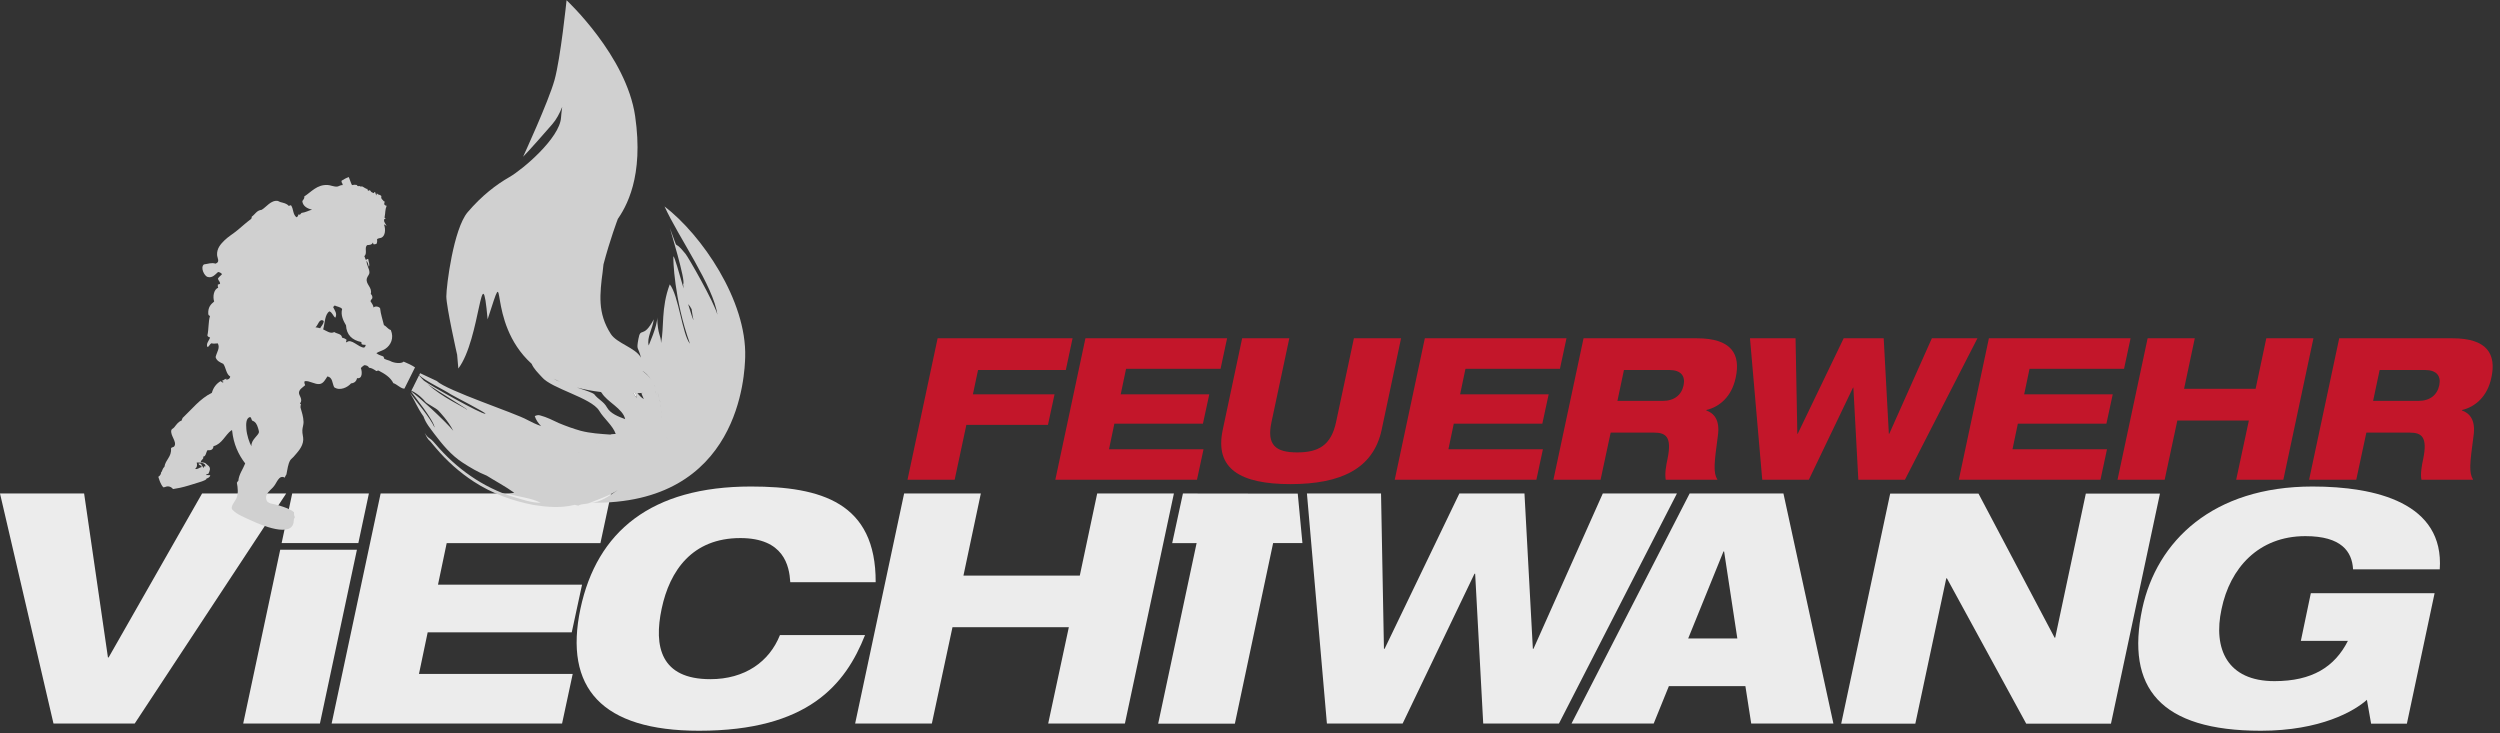 <?xml version="1.0" encoding="utf-8"?>
<!-- Generator: Adobe Illustrator 15.0.0, SVG Export Plug-In . SVG Version: 6.00 Build 0)  -->
<!DOCTYPE svg PUBLIC "-//W3C//DTD SVG 1.1//EN" "http://www.w3.org/Graphics/SVG/1.1/DTD/svg11.dtd">
<svg version="1.1" id="Ebene_1" xmlns="http://www.w3.org/2000/svg" xmlns:xlink="http://www.w3.org/1999/xlink" x="0px" y="0px"
	 width="401.175px" height="117.669px" viewBox="0 0 401.175 117.669" enable-background="new 0 0 401.175 117.669"
	 xml:space="preserve">
<rect x="0" y="0" width="401.175" height="117.669" fill="#333333" stroke="none"/>
<polygon fill="#ECECEC" points="32.427,79.19 17.427,105.506 17.322,105.506 13.498,79.19 0,79.19 8.583,116.105 21.618,116.105 
	45.924,79.19 "/>
<polygon fill="#ECECEC" points="61.079,79.19 98.058,79.19 96.351,87.152 71.681,87.152 70.285,93.82 93.402,93.82 91.748,101.473 
	68.629,101.473 67.233,108.142 91.903,108.142 90.196,116.105 53.217,116.105 "/>
<path fill="#ECECEC" d="M138.814,101.907c-3.155,7.964-9.154,15.355-26.636,15.355c-15.618,0-21.721-6.875-19.032-19.595
	c2.638-12.357,11.327-19.596,27.359-19.596c11.276,0,20.066,2.586,20.015,15.355h-13.703c-0.156-2.636-1.035-7.082-8.017-7.082
	c-7.707,0-11.327,5.221-12.62,11.322c-1.295,6.1-0.155,11.321,7.809,11.321c5.535,0,9.465-2.791,11.172-7.082H138.814z"/>
<polygon fill="#ECECEC" points="171.516,100.645 152.845,100.645 149.535,116.104 137.225,116.104 145.085,79.189 157.395,79.189 
	154.603,92.371 173.274,92.371 176.066,79.189 188.376,79.189 180.514,116.104 168.204,116.104 "/>
<polygon fill="#ECECEC" points="209.723,79.19 221.615,79.19 222.082,104.108 222.188,104.108 234.184,79.19 244.632,79.19 
	245.978,104.108 246.079,104.108 257.201,79.19 269.095,79.19 250.165,116.105 238.012,116.105 236.719,92.064 236.612,92.064 
	225.082,116.105 212.928,116.105 "/>
<polygon fill="#ECECEC" points="208.25,79.213 189.825,79.189 188.101,87.158 192.02,87.151 185.851,116.126 198.16,116.126 
	204.297,87.151 209,87.151 "/>
<path fill="#ECECEC" d="M271.137,79.189h15.051l8.017,36.916h-13.188l-0.933-5.997h-12.282l-2.434,5.997H252.18L271.137,79.189z
	 M276.669,88.496h-0.103l-5.662,13.956h7.887L276.669,88.496z"/>
<polygon fill="#ECECEC" points="303.317,79.209 317.489,79.209 329.698,102.322 329.8,102.322 334.712,79.209 346.608,79.209 
	338.747,116.126 325.147,116.126 312.423,92.807 312.318,92.807 307.353,116.126 295.459,116.126 "/>
<path fill="#ECECEC" d="M370.819,95.186h19.861l-4.448,20.939h-5.742l-0.672-3.825c-2.016,1.809-7.444,4.962-17.013,4.962
	c-16.141,0-21.724-6.874-19.035-19.594c2.328-10.858,11.329-19.596,27.309-19.596c10.19,0,21.155,2.638,20.428,13.288h-13.912
	c-0.154-2.845-1.861-5.327-7.653-5.327c-7.55,0-12.104,5.172-13.448,11.687c-1.394,6.409,0.932,11.582,8.484,11.582
	c6.048,0,9.67-2.276,11.792-6.466h-7.552L370.819,95.186z"/>
<polygon fill="#ECECEC" points="57.503,87.151 59.198,79.189 46.889,79.189 45.194,87.151 "/>
<polygon fill="#ECECEC" points="44.966,88.219 39.027,116.104 51.338,116.104 57.275,88.219 "/>
<path fill="#FFFFFF" d="M101.628,61.971c0.078,0.177,0.149,0.36,0.214,0.545c0.126,0.459,0.229,0.922,0.351,1.382
	c-0.378-0.52-0.754-1.049-1.076-1.607C101.246,62.21,101.5,62.05,101.628,61.971"/>
<path fill="#FFFFFF" d="M99.337,60.621c0.388,0.403,0.742,0.873,0.79,1.454C99.703,61.693,99.185,61.257,99.337,60.621"/>
<path fill="#D0D0D0" d="M106.636,33.126c2.209,4.871,7.879,12.846,8.484,17.371c-0.463-1.898-4.717-9.311-5.124-9.771
	c-2.271-2.836-0.8,0.383-2.504-4.137c-0.03-0.028,2.626,8.63,2.132,8.999c0.026,0.19,0.052,0.435,0.076,0.702
	c-0.736-2.567-1.478-5.155-1.639-5.169c-0.057,0.348,0.093,6.893,2.66,14.04c-1.237-1.47-1.818-7.795-3.244-9.526
	c-1.424,3.773-0.885,6.937-1.399,9.41c-0.022-1.377-0.536-1.167-0.618-4.13c0.041,1.416-1.354,4.423-1.365,4.525
	c-0.326-1.306,0.63-2.658,0.817-4.198c-1.727,3.266-2.099,1.086-2.472,3.172c-0.341,1.908-0.048,1.091,0.419,2.985
	c-0.848-1.595-3.883-2.291-4.852-3.824c-2.146-3.369-1.76-6.289-1.28-10.208c-0.067,0.552-0.132,1.091-0.19,1.606
	c0.11-0.783,0.211-1.628,0.304-2.546c1.049-3.989,2.298-7.294,2.309-7.305v-0.001c-0.09,0.127-0.176,0.249-0.259,0.36
	c1.646-2.228,4.437-7.164,3.031-16.84C100.519,8.966,90.917,0.037,90.917,0.037s-0.958,9.323-1.937,12.82
	c-0.98,3.499-5.04,12.297-5.04,12.297s0.98-0.962,4.69-5.23c0.646-0.746,1.167-1.706,1.588-2.771
	c-0.089,0.634-0.158,1.223-0.19,1.723c-0.208,3.288-6.158,8.325-8.275,9.534c-2.117,1.211-4.416,2.962-6.699,5.628
	s-3.43,11.842-3.431,13.521c-0.001,1.679,1.726,9.343,1.726,9.343s-0.004-0.065-0.008-0.161c0.056,0.759,0.125,1.554,0.206,2.393
	c3.569-4.687,3.709-18.924,4.701-7.891c3.449-10.55-0.523,0.256,7.06,7.135c-0.009-0.02-0.018-0.036-0.025-0.056
	c0.364,0.871,1.057,1.511,1.678,2.196c1.541,1.849,7.905,3.304,9.176,5.37c0.739,1.267,2.183,2.364,2.67,3.744
	c-0.293,0.042-0.608-0.002-0.886,0.104c-0.95,0.662-1.967,1.225-2.908,1.908c0.94-0.684,1.958-1.246,2.908-1.908
	c-1.582-0.113-3.177-0.205-4.726-0.604c-1.185-0.334-2.343-0.75-3.482-1.224h-0.002c-0.98-0.461-1.955-0.96-3.004-1.24
	c-0.304-0.108-0.614-0.042-0.896,0.106c0.192,0.616,0.569,1.14,1.017,1.599c-0.763-0.272-1.502-0.609-2.212-0.994
	c-1.985-1.117-12.899-4.677-14.542-6.247l-2.659-1.246l-0.153,0.306c0.903,0.916,4.085,2.402,5.051,3.069
	c0.365,0.253,6.024,3.129,5.567,3.133c-0.647,0.096-9.007-4.637-9.846-5.299c-0.277-0.276-0.546-0.559-0.794-0.858l-0.85,1.704
	c-0.005,0.034-0.013,0.076-0.014,0.097c-0.006-0.022-0.013-0.023-0.019-0.029l-0.199,0.395c-0.01,0.021-0.019,0.041-0.029,0.059
	l-0.115,0.232c1.07,0.501,1.938,1.373,2.225,1.757c0.257,0.342,1.761,1.046,2.116,1.451c0.246,0.28,1.516,1.56,2.378,3.218
	c-1.384-1.657-5.64-5.554-6.772-6.319l-0.015,0.027c0.407,0.554,3.736,4.696,3.788,5.785c-0.745-1.669-3.005-4.225-3.913-5.534
	l-0.007,0.015c0.832,1.331,1.081,2.231,2.145,3.737c0.352,1.071,1.1,1.928,1.757,2.825c1.296,1.708,2.692,3.4,4.512,4.575
	c1.227,0.802,2.505,1.55,3.869,2.095c1.467,0.919,3.01,1.728,4.412,2.74c-0.268,0.07-0.538,0.136-0.807,0.198
	c1.676,0.508,3.484,0.615,5.063,1.416c-1.525,0-2.983-0.532-4.428-0.959c-4.864-1.504-9.161-4.581-12.437-8.444
	c-0.213-0.24-0.583-0.692-0.893-0.884c-0.445-0.275-0.572-0.49-0.871-0.921c0.25,0.456,0.432,0.971,0.851,1.29
	c0.202,0.286,0.649,0.729,0.943,1.12c1.757,2.072,3.799,3.903,6.075,5.389c2.903,1.9,6.222,3.113,9.62,3.761
	c2.121,0.339,4.35,0.519,6.454,0.009l0.141-0.041c0.191,0.048,0.381,0.099,0.572,0.143c0.552-0.358,1.289-0.174,1.883-0.473
	c1.52-0.604,3.092-1.119,4.461-2.037c-1.369,0.918-2.826,2.07-4.461,2.037c24.179,0.473,24.822-20.816,24.9-23.364
	C119.859,48.217,112.555,37.647,106.636,33.126 M100.053,24.974c-0.108-4.485-0.365-10.751-1.336-12.466
	C99.689,14.222,99.945,20.488,100.053,24.974 M74.932,65.743c-0.658-0.524-3.851-1.891-6.364-4.14
	C70.343,62.862,75.295,65.777,74.932,65.743 M110.138,43.806c-0.005-0.022-0.01-0.045-0.016-0.064
	C110.128,43.76,110.133,43.783,110.138,43.806 M110.157,47.876c0.078,0.266,0.155,0.53,0.229,0.781
	C110.312,48.406,110.236,48.144,110.157,47.876 M110.426,48.796c0.197,0.206,0.381,0.477,0.551,0.803
	c-0.007-0.048-0.013-0.1-0.021-0.148c0.142,0.994,0.269,1.751,0.346,1.885C111.2,51.327,110.854,50.247,110.426,48.796
	 M110.179,43.996c0.003,0.026,0.01,0.048,0.015,0.077C110.189,44.044,110.183,44.022,110.179,43.996 M110.25,44.398
	c0.009,0.056,0.018,0.118,0.029,0.179C110.269,44.516,110.26,44.455,110.25,44.398 M110.314,44.809
	c0.011,0.074,0.022,0.15,0.035,0.23C110.337,44.958,110.325,44.882,110.314,44.809 M110.383,45.274
	c0.023,0.157,0.045,0.318,0.069,0.487C110.428,45.593,110.406,45.43,110.383,45.274 M110.485,45.992
	c0.013,0.096,0.026,0.193,0.04,0.291C110.511,46.185,110.498,46.087,110.485,45.992 M110.577,46.667
	c0.019,0.133,0.037,0.269,0.054,0.404C110.613,46.936,110.595,46.8,110.577,46.667 M110.676,47.407
	c0.063,0.477,0.127,0.957,0.191,1.407C110.804,48.363,110.74,47.885,110.676,47.407 M110.867,48.819
	c0.029,0.208,0.058,0.407,0.084,0.6C110.925,49.227,110.896,49.027,110.867,48.819 M107.063,70.486h-0.001
	c-0.132-0.49-0.209-0.991-0.216-1.498C106.852,69.495,106.929,69.996,107.063,70.486 M105.14,62.718
	c0.016,0.038,0.031,0.078,0.045,0.119c0.068,0.193,0.13,0.386,0.185,0.58C105.304,63.186,105.225,62.951,105.14,62.718
	 M105.418,63.599c0.055,0.204,0.101,0.404,0.14,0.603C105.521,64.003,105.472,63.802,105.418,63.599 M105.598,64.42
	c0.04,0.245,0.072,0.483,0.083,0.709C105.67,64.905,105.638,64.665,105.598,64.42 M106.087,67.721
	c0.211-1.479-0.033-3.281-0.613-4.858c0.003,0,0.006,0,0.009-0.003c-0.026-0.069-0.056-0.136-0.082-0.206
	c-0.022-0.057-0.043-0.112-0.068-0.169c-0.018-0.044-0.033-0.089-0.052-0.133c-0.004,0-0.006-0.003-0.009-0.005
	c-0.192-0.446-0.41-0.871-0.657-1.255C105.795,62.926,106.383,65.645,106.087,67.721 M104.553,61
	c-0.334-0.485-0.73-0.896-1.165-1.239c-0.019-0.018-0.039-0.032-0.058-0.05c-0.058-0.043-0.107-0.1-0.166-0.142
	c0.051,0.041,0.102,0.087,0.151,0.13c-0.148-0.128-0.298-0.245-0.446-0.319C103.513,59.711,104.077,60.285,104.553,61
	 M104.977,62.307c-0.043-0.103-0.085-0.204-0.132-0.307C104.891,62.103,104.934,62.204,104.977,62.307 M104.631,61.546
	c-0.074-0.143-0.147-0.285-0.226-0.42C104.483,61.261,104.557,61.403,104.631,61.546 M104.253,60.867
	c-0.11-0.179-0.224-0.346-0.34-0.502C104.029,60.521,104.144,60.688,104.253,60.867 M103.794,60.212
	c-0.129-0.162-0.26-0.308-0.394-0.436C103.534,59.904,103.666,60.051,103.794,60.212 M96.402,62.873
	c-0.035-0.035-0.072-0.067-0.112-0.1C96.33,62.806,96.367,62.838,96.402,62.873 M96.19,62.695c-0.045-0.032-0.092-0.064-0.139-0.094
	C96.098,62.631,96.145,62.663,96.19,62.695 M95.953,62.539c-0.09-0.055-0.18-0.108-0.271-0.159
	C95.772,62.431,95.862,62.484,95.953,62.539 M95.61,62.339c-0.055-0.034-0.109-0.07-0.164-0.104
	C95.501,62.269,95.555,62.305,95.61,62.339 M95.348,62.169c-0.047-0.029-0.089-0.065-0.132-0.1
	C95.258,62.104,95.301,62.14,95.348,62.169 M95.127,61.996c-0.043-0.037-0.078-0.084-0.114-0.128
	C95.049,61.912,95.083,61.959,95.127,61.996 M94.949,61.795c-0.05-0.076-0.093-0.156-0.122-0.244
	C94.856,61.639,94.899,61.719,94.949,61.795 M102.192,63.897c-0.188-0.257-0.374-0.518-0.554-0.782
	c0.118-0.002,0.236-0.006,0.354-0.01C102.056,63.369,102.123,63.635,102.192,63.897 M101.841,62.516
	c0.126,0.171,0.255,0.34,0.387,0.508C102.096,62.855,101.968,62.687,101.841,62.516 M101.638,63.113
	c-0.183-0.269-0.359-0.541-0.521-0.824C101.279,62.572,101.455,62.845,101.638,63.113 M102.288,63.094
	c0.286-0.012,0.574-0.026,0.866-0.045c0.038-0.009,0.074-0.019,0.101-0.025c-0.085,0.022-0.253,0.07-0.335,0.093
	c0.133,0.306,0.265,0.613,0.393,0.928C102.906,63.794,102.583,63.455,102.288,63.094 M92.38,62.118
	c-0.395-0.128-0.792-0.259-1.179-0.389C91.587,61.859,91.986,61.99,92.38,62.118 M91.151,61.712
	c-0.198-0.066-0.389-0.133-0.575-0.198C90.762,61.579,90.953,61.646,91.151,61.712 M90.48,61.481
	c-0.175-0.063-0.343-0.126-0.502-0.185C90.138,61.355,90.304,61.418,90.48,61.481 M88.82,60.767
	c-0.076-0.052-0.136-0.098-0.173-0.146C88.683,60.665,88.745,60.715,88.82,60.767 M89.903,61.267
	c-0.458-0.175-0.832-0.341-1.06-0.488C89.184,60.948,89.535,61.112,89.903,61.267 M97.412,65.396
	c-0.55-1.004-1.369-1.235-2.066-2.142c-0.297-0.253-1.48-0.651-2.777-1.074c1.172,0.315,2.456,0.564,3.863,0.727
	c0.044,0.044,0.088,0.087,0.125,0.139c0.855,1.448,3.409,2.519,3.763,4.213C99.253,66.86,97.961,66.377,97.412,65.396
	 M97.099,73.014c-0.045,0-0.091,0.014-0.137,0.011H96.96C97.008,73.027,97.052,73.014,97.099,73.014 M93.308,72.354
	c-0.126,0.066-0.365,0.197-0.49,0.27h-0.003C92.942,72.551,93.181,72.42,93.308,72.354"/>
<path fill="#D0D0D0" d="M61.868,32.964c0.003,0.003,0.004,0.003,0.007,0.006C62.222,32.772,61.914,32.887,61.868,32.964"/>
<path fill="#D0D0D0" d="M64.898,62.362l1.701-3.411c-0.547-0.36-1.172-0.655-1.825-0.923c-0.36,0.37-1.525,0.257-2.155-0.098
	c-0.203-0.114-0.55-0.146-0.98-0.37c0.041-0.192-0.113-0.215-0.126-0.36c-0.484-0.175-0.819-0.273-1.12-0.531
	c0.412-0.276,0.987-0.387,1.457-0.704c0.851-0.574,1.412-1.701,0.864-3.005c-0.492-0.153-0.665-0.583-1.103-0.782
	c-0.207-0.903-0.514-1.714-0.617-2.706c-0.174-0.296-0.812-0.398-1.047-0.125c-0.06-0.417-0.296-0.682-0.484-0.988
	c0.006-0.281,0.225-0.317,0.289-0.532c0.039-0.332-0.109-0.504-0.255-0.671c0.281-1.059-0.852-1.53-0.634-2.458
	c0.089-0.385,0.416-0.597,0.419-0.975c0.008-0.591-0.454-1.134-0.472-1.894c0.209,0.257,0.289,0.627,0.385,0.982
	c0.189-0.371-0.067-0.857-0.113-1.264c-0.197-0.026-0.198,0.167-0.411,0.122c-0.043-0.214-0.134-0.385-0.211-0.567
	c0.556-0.462-0.058-1.373,0.475-1.777c0.4-0.008,0.764-0.06,0.882-0.391c0.116,0.023,0.034,0.222,0.133,0.261
	c0.237,0.037,0.379-0.034,0.511-0.116c0.069-0.256,0.081-0.437,0.047-0.701c0.153-0.13,0.393-0.162,0.62-0.208
	c0.733-0.256,0.779-1.397,0.498-2.126c0.259-0.035,0.243,0.165,0.386,0.228c-0.072-0.375-0.405-0.524-0.382-0.982
	c0.003-0.157,0.14-0.164,0.263-0.182c-0.038-0.091-0.178-0.096-0.185-0.214c0.169-0.85,0.055-1.164,0.34-1.881
	c-0.174,0.015-0.201-0.013-0.181-0.048c-0.249-0.231-0.26-0.089-0.178-0.389c0.17-0.621-0.583-0.075-0.153-0.375
	c-0.829-0.657,0.183-0.659-0.824-1.006c0.407,0.54-0.449-0.657-0.269,0.164c-0.147-0.127-0.104-0.189-0.175-0.294
	c-0.009,0.006-0.028-0.006-0.064-0.079c0.032,0.03,0.049,0.054,0.064,0.079c0.037-0.03-0.115-0.501-0.279-0.068
	c-0.252-0.122-0.393-0.125-0.508-0.315c-0.282-0.465-0.126,0.177-0.519-0.198c0.122-0.337-0.242-0.04-0.346-0.331
	c0.003,0.14-0.493-0.364-0.622-0.217c-0.667,0.021,0.29-0.153-0.513-0.06c-0.019-0.157-0.248,0.13-0.165-0.116
	c0.058-0.136-0.097-0.103-0.165-0.071c0.011,0.006,0.027,0.005,0.038,0.014c-0.088,0.021-0.078,0.004-0.038-0.014
	c-0.186-0.112-0.477,0.011-0.667,0.015c-0.214-0.393-0.329-0.872-0.513-1.292c-0.427,0.139-0.784,0.36-1.146,0.574
	c-0.108,0.378,0.207,0.385,0.151,0.713c-0.33-0.032-0.634,0.223-0.871,0.243c-0.542,0.041-1.075-0.239-1.542-0.26
	c-1.7-0.072-2.571,1.085-3.749,1.852c0.098,0.301-0.173,0.525-0.303,0.733c0.073,0.834,0.858,1.234,1.565,1.366
	c-0.572,0.17-1.05,0.449-1.696,0.535c-0.145,0.105-0.201,0.412-0.468,0.22c-0.069,0.209-0.136,0.42-0.336,0.477
	c-0.611-0.46-0.457-1.341-0.873-1.92c-0.195-0.044-0.209,0.12-0.407,0.073c-0.266-0.363-0.807-0.459-1.315-0.594
	c-0.144-0.038-0.308-0.165-0.39-0.178c-1.113-0.182-1.867,1.011-2.614,1.428c-0.784,0.072-1.052,0.736-1.584,1.096
	c0.017,0.165-0.052,0.231-0.074,0.347c-0.702,0.513-1.406,1.143-2.136,1.761c-0.717,0.607-1.565,1.093-2.181,1.708
	c-0.558,0.558-1.228,1.258-1.167,2.332c0.028,0.519,0.523,1.11-0.248,1.391c-0.635-0.217-1.229,0.045-1.869,0.122
	c-0.614,0.512,0.084,1.847,0.564,2c0.792,0.252,1.244-0.39,1.714-0.785c0.295,0.042,0.494,0.166,0.63,0.346
	c-0.204,0.252-0.481,0.418-0.653,0.708c0.044,0.323,0.32,0.443,0.349,0.779c-0.036,0.155-0.238,0.122-0.364,0.176
	c-0.022,0.207-0.014,0.387,0.064,0.507c-0.709,0.271-0.919,1.412-0.656,2.217c-0.512,0.439-1.014,0.89-0.944,1.996
	c0.017,0.173,0.11,0.28,0.279,0.321c-0.289,0.938-0.183,2.085-0.421,3.137c0.05,0.193,0.246,0.258,0.431,0.332
	c-0.145,0.478-0.725,1.025-0.408,1.53c0.294-0.112,0.352-0.497,0.646-0.609c0.352,0.131,0.627,0.005,1.003,0.02
	c0.4,0.739-0.169,1.387-0.353,2.188c0.142,0.6,0.691,0.841,1.232,1.092c0.445,0.615,0.434,1.629,1.115,2.037
	c-0.066,0.372-0.341,0.51-0.738,0.501c0.011-0.095,0.168-0.022,0.16-0.14c-0.343-0.017-0.436,0.254-0.725,0.302
	c-0.05,0.187,0.264,0.054,0.183,0.265c-0.17,0.113-0.271-0.147-0.44-0.184c-0.653,0.403-1.145,0.992-1.387,1.866
	c-1.919,0.947-3.198,2.627-4.708,4.046c-0.019,0.159-0.128,0.211-0.128,0.395c-0.528,0.186-0.807,0.595-1.18,1.072
	c-0.183,0.233-0.435,0.281-0.485,0.47c-0.228,0.852,0.961,1.891,0.473,2.596c-0.143,0.208-0.481,0.107-0.528,0.365
	c0.107,1.362-0.881,1.75-1.061,2.942c-0.242,0.174-0.319,0.534-0.458,0.824c-0.019-0.005-0.035-0.012-0.053-0.016
	c-0.01,0.301-0.152,0.594-0.466,0.788c0.144,0.446,0.235,0.776,0.5,1.266c0.106,0.196,0.217,0.354,0.329,0.422
	c0.006,0.003,0.012,0.007,0.017,0.01h0.02c-0.02-0.012,0.202-0.054,0.23-0.066c0.521-0.227,0.99-0.02,1.263,0.332
	c0.373-0.058,0.746-0.122,1.115-0.202c0.935-0.205,1.827-0.498,2.738-0.78c0.509-0.156,1.066-0.303,1.524-0.593
	c-0.036-0.004-0.071-0.009-0.105-0.011c0.108-0.114,0.276-0.161,0.419-0.233c0.021-0.022,0.044-0.037,0.065-0.059
	c0.049-0.052,0.099-0.094,0.148-0.129c0.037-0.058,0.064-0.134,0.066-0.233c-0.292,0.043-0.358-0.037-0.653,0.004
	c0.003-0.212,0.249-0.148,0.366-0.227c0.219-0.465,0.375-0.829,0.084-1.2c-0.013-0.018-0.514-0.463-0.569-0.492
	c-0.211-0.121-0.517-0.122-0.743-0.153c0.011-0.424,0.58-0.521,0.363-0.88c0.506-0.047,0.456-0.737,0.728-1.056
	c0.564,0.075,0.912-0.103,0.948-0.637c1.398-0.355,1.851-1.802,2.894-2.563c0.059-0.005,0.088,0.017,0.098,0.058
	c0.224,2.17,1.01,3.853,2.097,5.273c-0.35,0.916-1.012,1.744-1.099,2.788c-0.099,0.079-0.168,0.193-0.235,0.311
	c0.152,0.834,0.269,1.771-0.097,2.555c-0.193,0.415-1.019,1.336-0.628,1.766c0.742,0.813,2.127,1.311,3.117,1.777
	c1.333,0.626,6.644,2.913,6.731,0.014c0.006-0.247,0.083-0.444,0.201-0.592c-0.078-0.113-0.136-0.241-0.15-0.382
	c-0.014-0.131-0.015-0.252,0-0.374c-0.003-0.01-0.005-0.021-0.008-0.035c-0.609-0.524-1.56-0.811-2.301-1.052
	c-0.401-0.134-0.795-0.222-1.21-0.299c-0.304-0.057-0.687-0.178-0.845-0.477c-0.343-0.651,0.036-1.234,0.519-1.696
	c0.296-0.277,0.579-0.552,0.798-0.901c0.217-0.346,0.404-0.745,0.696-1.038c0.274-0.271,0.61-0.248,0.857-0.081
	c0.063-0.204,0.172-0.354,0.27-0.519c0.173-0.837,0.25-1.658,0.611-2.27c0.118-0.197,0.378-0.371,0.542-0.563
	c0.56-0.67,1.486-1.539,1.545-2.711c0.028-0.524-0.175-0.95-0.141-1.567c0.023-0.444,0.198-0.863,0.191-1.294
	c-0.02-0.867-0.283-1.589-0.49-2.347c0.021-0.155-0.009-0.367,0.081-0.445c0.023-0.13-0.191-0.054-0.137-0.21
	c0.476-0.653-0.187-1.227-0.186-1.673c0.003-0.564,0.535-0.828,0.992-1.238c-0.061-0.168-0.221-0.441-0.056-0.657
	c0.789-0.087,1.607,0.567,2.381,0.466c0.613-0.079,0.919-0.736,1.242-1.22c0.857,0.144,0.771,1.116,1.086,1.734
	c0.908,0.654,2.189,0.008,2.709-0.616c0.521-0.047,0.851-0.319,0.963-0.839c0.904,0.164,0.825-1.078,0.615-1.615
	c0.145-0.193,0.347-0.322,0.536-0.465c0.413,0,0.648,0.158,0.776,0.405c0.409,0.021,0.834,0.306,1.169,0.535
	c0.157,0.02,0.176-0.121,0.357-0.076c0.979,0.511,1.907,1.067,2.373,2.024C63.613,61.593,64.392,62.426,64.898,62.362
	 M32.978,74.871c-0.226-0.096-0.282-0.051-0.269,0.233c-0.339-0.271-0.312-0.848-0.854-0.714c-0.01,0.074,0.192,0.364,0.479,0.336
	l-0.019,0.251c-0.385,0.043-0.528,0.364-1.025,0.279c0.307-0.206,0.405-0.589,0.273-1.037
	C32.095,74.204,33.015,74.241,32.978,74.871 M40.345,71.614c-0.321-0.564-0.733-1.753-0.813-2.77
	c-0.064-0.815-0.065-1.748,0.586-1.922c0.253,0.077,0.199,0.423,0.362,0.579c0.54,0.187,0.734,0.569,0.925,1.17
	c0.064,0.204,0.167,0.564,0.154,0.665C41.481,69.891,40.26,70.573,40.345,71.614 M50.625,52.522
	c0.437-0.318,0.599-1.536,1.328-1.015c-0.047,0.559-0.382,0.786-0.584,1.167C51.09,52.594,50.837,52.543,50.625,52.522
	 M58.444,55.78c-0.919,0.014-2.084-1.553-2.808-0.849c-0.232-0.025,0-0.278-0.022-0.404c-0.184-0.167-0.432-0.282-0.73-0.353
	c-0.037-0.625-0.832-0.593-1.245-0.891c-0.607,0.337-1.222-0.187-1.78-0.425c0.288-1.018,0.249-2.417,1.006-2.897
	c0.479,0.194,0.562,0.732,0.935,1.021c0.382-0.625-0.132-1.257-0.335-1.683c0.063-0.125,0.143-0.23,0.271-0.283
	c0.203,0.174,0.99,0.233,1.166,0.584c-0.276,0.953,0.221,1.942,0.624,2.606c0.081,1.544,0.976,2.38,2.479,2.688
	c-0.046,0.179,0.014,0.269,0.075,0.357c0.146,0.077,0.38,0.077,0.597,0.09C58.682,55.585,58.547,55.665,58.444,55.78"/>
<polygon fill="#C3162A" points="150.46,54.285 172.114,54.285 171.032,59.374 156.948,59.374 156.121,63.281 169.22,63.281 
	168.167,68.179 155.073,68.179 153.195,76.984 145.628,76.984 "/>
<polygon fill="#C3162A" points="174.18,54.285 196.912,54.285 195.863,59.18 180.7,59.18 179.839,63.281 194.05,63.281 
	193.034,67.988 178.822,67.988 177.963,72.092 193.13,72.092 192.08,76.984 169.348,76.984 "/>
<path fill="#C3162A" d="M199.329,54.285h7.567l-2.86,13.448c-0.794,3.688,0.666,4.864,4.132,4.864s5.438-1.176,6.231-4.864
	l2.862-13.448h7.567l-3.116,14.688c-1.336,6.262-6.579,8.713-14.626,8.713c-8.043,0-12.207-2.451-10.873-8.713L199.329,54.285z"/>
<polygon fill="#C3162A" points="228.643,54.285 251.375,54.285 250.324,59.18 235.163,59.18 234.303,63.281 248.515,63.281 
	247.496,67.988 233.287,67.988 232.427,72.092 247.592,72.092 246.543,76.984 223.813,76.984 "/>
<path fill="#C3162A" d="M254.112,54.285h18.183c5.565,0,7.06,2.544,6.231,6.326c-0.634,3.021-2.575,4.674-4.704,5.183l-0.029,0.063
	c1.334,0.478,2.224,1.622,1.873,4.071c-0.605,4.482-0.762,5.911-0.063,7.057h-8.299c-0.189-0.985,0.065-2.32,0.288-3.368
	c0.732-3.562-0.288-4.197-2.196-4.197h-6.932l-1.62,7.565h-7.567L254.112,54.285z M259.548,64.33h7.279
	c1.845,0,3.021-0.953,3.339-2.511c0.317-1.494-0.445-2.445-2.288-2.445h-7.283L259.548,64.33z"/>
<polygon fill="#C3162A" points="280.82,54.285 288.132,54.285 288.418,69.609 288.48,69.609 295.855,54.285 302.277,54.285 
	303.104,69.609 303.17,69.609 310.006,54.285 317.318,54.285 305.682,76.984 298.208,76.984 297.412,62.201 297.352,62.201 
	290.262,76.984 282.788,76.984 "/>
<polygon fill="#C3162A" points="319.16,54.285 341.893,54.285 340.846,59.18 325.679,59.18 324.819,63.281 339.031,63.281 
	338.014,67.988 323.805,67.988 322.944,72.092 338.109,72.092 337.063,76.984 314.33,76.984 "/>
<polygon fill="#C3162A" points="360.876,67.479 349.397,67.479 347.364,76.984 339.797,76.984 344.63,54.285 352.195,54.285 
	350.479,62.393 361.957,62.393 363.674,54.285 371.238,54.285 366.408,76.984 358.841,76.984 "/>
<path fill="#C3162A" d="M375.374,54.285h18.184c5.567,0,7.06,2.544,6.229,6.326c-0.632,3.021-2.573,4.674-4.704,5.183l-0.029,0.063
	c1.334,0.478,2.225,1.622,1.877,4.071c-0.605,4.482-0.764,5.911-0.063,7.057h-8.302c-0.188-0.985,0.063-2.32,0.29-3.368
	c0.73-3.562-0.29-4.197-2.195-4.197h-6.93l-1.623,7.565h-7.567L375.374,54.285z M380.812,64.33h7.28
	c1.845,0,3.019-0.953,3.336-2.511c0.32-1.494-0.445-2.445-2.285-2.445h-7.282L380.812,64.33z"/>
</svg>
